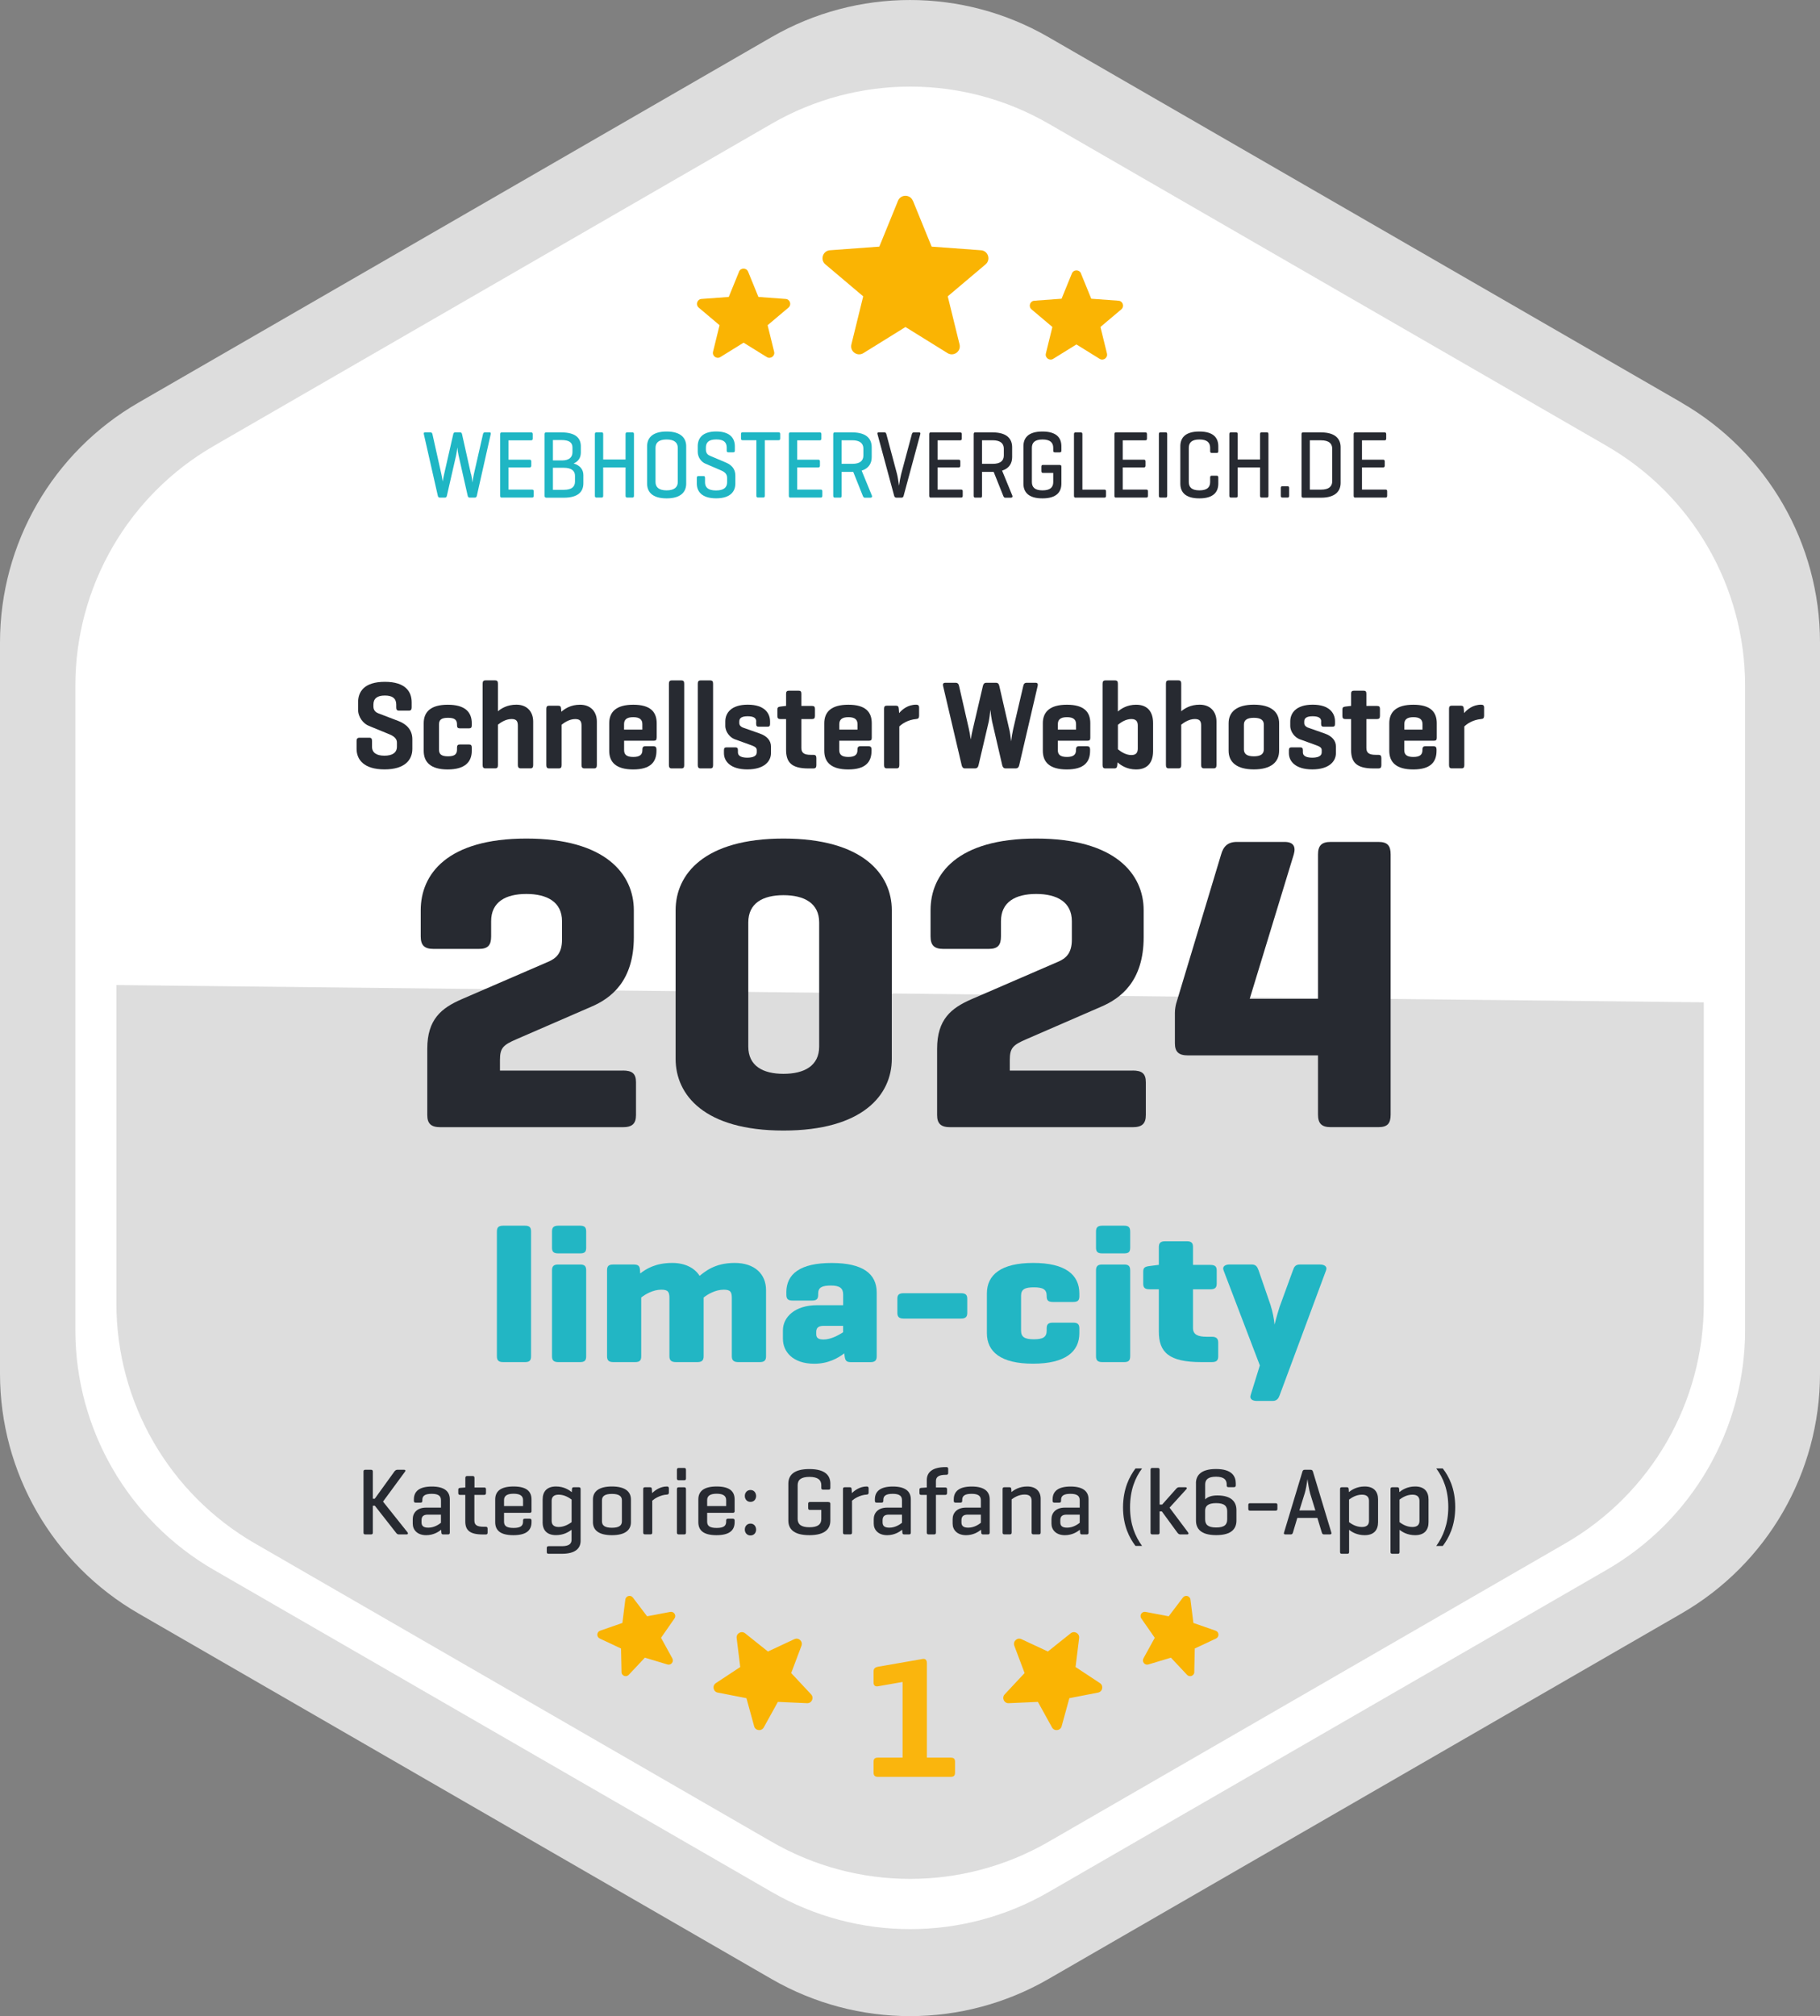 <?xml version="1.0" encoding="UTF-8"?>
<svg xmlns="http://www.w3.org/2000/svg" id="Laag_2" data-name="Laag 2" viewBox="0 0 402.14 445.43">
  <rect x="0" y="0" width="402.14" height="445.43" fill="#808080" stroke="none"/>
  <path d="M371.56,88.96L231.66,8.2c-18.93-10.93-42.25-10.93-61.18,0L30.59,88.96C11.66,99.89,0,120.09,0,141.95v161.54c0,21.86,11.66,42.05,30.59,52.98l139.89,80.77c18.93,10.93,42.25,10.93,61.18,0l139.89-80.77c18.93-10.93,30.59-31.12,30.59-52.98v-161.54c0-21.86-11.66-42.05-30.59-52.98Z" fill="#ddd" stroke-width="0"></path>
  <path d="M354.99,98.51L231.7,27.33c-18.93-10.93-42.25-10.93-61.18,0L47.24,98.52c-18.93,10.93-30.59,31.12-30.59,52.98v142.36c0,21.86,11.66,42.05,30.59,52.98l123.29,71.18c18.93,10.93,42.25,10.93,61.18,0l123.29-71.18c18.93-10.93,30.59-31.12,30.59-52.98v-142.36c0-21.86-11.66-42.05-30.59-52.98Z" fill="#fff" stroke-width="0"></path>
  <path d="M25.72,217.64v70.37c0,21.86,11.66,42.05,30.59,52.98l114.19,65.93c18.93,10.93,42.25,10.93,61.18,0l114.19-65.93c18.93-10.93,30.59-31.12,30.59-52.98v-66.56s-350.74-3.81-350.74-3.81Z" fill="#ddd" stroke-width="0"></path>
  <g>
    <path d="M201.72,44.36l4.13,10.13,10.91.8c1.58.12,2.22,2.09,1.01,3.12l-8.36,7.06,2.61,10.62c.38,1.54-1.3,2.76-2.65,1.93l-9.3-5.77-9.3,5.77c-1.35.84-3.03-.39-2.65-1.93l2.61-10.62-8.36-7.06c-1.21-1.02-.57-3,1.01-3.12l10.91-.8,4.13-10.13c.6-1.47,2.68-1.47,3.28,0Z" fill="#fab403" stroke-width="0"></path>
    <path d="M238.84,60.41l2.28,5.59,6.02.44c.97.07,1.36,1.28.62,1.91l-4.61,3.89,1.44,5.86c.23.94-.8,1.69-1.62,1.18l-5.13-3.18-5.13,3.18c-.83.51-1.86-.24-1.62-1.18l1.44-5.86-4.61-3.89c-.74-.63-.35-1.84.62-1.91l6.02-.44,2.28-5.59c.37-.9,1.64-.9,2.01,0Z" fill="#fab403" stroke-width="0"></path>
    <path d="M163.3,60.02l-2.28,5.59-6.02.44c-.97.07-1.36,1.28-.62,1.91l4.61,3.89-1.44,5.86c-.23.94.8,1.69,1.62,1.18l5.13-3.18,5.13,3.18c.83.51,1.86-.24,1.62-1.18l-1.44-5.86,4.61-3.89c.74-.63.35-1.84-.62-1.91l-6.02-.44-2.28-5.59c-.37-.9-1.64-.9-2.01,0Z" fill="#fab403" stroke-width="0"></path>
  </g>
  <g>
    <path d="M104.09,104.74c.13.55.27,1.38.3,1.87.06-.49.19-1.31.32-1.87l2.01-8.82c.06-.25.17-.4.42-.4h1.02c.25,0,.32.13.27.4l-3.07,13.62c-.06.28-.21.4-.46.4h-1.14c-.23,0-.36-.15-.42-.4l-2.03-8.99c-.08-.34-.21-1.17-.25-1.7-.06.53-.19,1.36-.27,1.72l-2.05,8.97c-.06.28-.19.4-.44.4h-1.14c-.23,0-.36-.15-.42-.4l-3.09-13.62c-.06-.28.02-.4.28-.4h1.18c.25,0,.38.15.44.4l1.97,8.82c.1.47.25,1.27.3,1.65.04-.36.21-1.17.32-1.65l2.01-8.82c.06-.25.17-.4.42-.4h1.08c.27,0,.38.15.44.4l1.97,8.82Z" fill="#1fb6c4" stroke-width="0"></path>
    <path d="M110.86,109.94c-.25,0-.34-.13-.34-.42v-13.57c0-.3.09-.42.34-.42h6.49c.25,0,.36.11.36.4v.95c0,.3-.11.4-.36.4h-4.99v4.28h4.65c.27,0,.38.11.38.4v.91c0,.28-.11.4-.38.4h-4.65v4.9h5.2c.25,0,.36.08.36.38v.98c0,.3-.11.4-.36.4h-6.7Z" fill="#1fb6c4" stroke-width="0"></path>
    <path d="M120.67,109.94c-.25,0-.34-.13-.34-.42v-13.57c0-.3.09-.42.34-.42h3.36c3.27,0,4.31,1.36,4.31,3.08v1.34c0,1.1-.46,1.95-1.59,2.44,1.44.45,2.15,1.36,2.15,2.59v1.8c0,1.74-1.04,3.18-4.31,3.18h-3.91ZM122.17,97.23v4.5h1.99c1.58,0,2.33-.68,2.33-1.85v-.98c0-1.17-.76-1.68-2.47-1.68h-1.86ZM122.17,103.34v4.88h2.41c1.71,0,2.47-.66,2.47-1.82v-1.29c0-1.06-.76-1.76-2.47-1.76h-2.41Z" fill="#1fb6c4" stroke-width="0"></path>
    <path d="M133.28,101.52h4.94v-5.58c0-.3.09-.42.34-.42h1.18c.25,0,.34.13.34.42v13.57c0,.3-.09.42-.34.42h-1.18c-.25,0-.34-.13-.34-.42v-6.24h-4.94v6.24c0,.3-.08.42-.34.42h-1.16c-.25,0-.34-.13-.34-.42v-13.57c0-.3.09-.42.34-.42h1.16c.27,0,.34.13.34.42v5.58Z" fill="#1fb6c4" stroke-width="0"></path>
    <path d="M142.98,98.61c0-1.74,1.06-3.27,4.31-3.27s4.33,1.53,4.33,3.27v8.23c0,1.74-1.06,3.27-4.33,3.27s-4.31-1.53-4.31-3.27v-8.23ZM149.76,98.95c0-1.15-.76-1.85-2.47-1.85s-2.45.7-2.45,1.85v7.55c0,1.14.76,1.84,2.45,1.84s2.47-.7,2.47-1.84v-7.55Z" fill="#1fb6c4" stroke-width="0"></path>
    <path d="M160.57,98.89c0-1.15-.63-1.8-2.3-1.8s-2.3.66-2.3,1.8v.42c0,.98.57,1.25.97,1.42l3.45,1.46c1.14.49,2.09,1.31,2.09,2.88v1.76c0,1.74-1.08,3.27-4.25,3.27s-4.27-1.53-4.27-3.27v-1.23c0-.3.11-.42.36-.42h1.12c.25,0,.34.13.34.42v.96c0,1.15.72,1.8,2.43,1.8s2.45-.66,2.45-1.8v-1c0-1.06-.85-1.42-1.59-1.74l-3.21-1.38c-.84-.36-1.69-1.32-1.69-2.63v-1.21c0-1.74.99-3.27,4.08-3.27s4.12,1.53,4.12,3.27v.93c0,.28-.09.4-.34.4h-1.12c-.27,0-.34-.13-.34-.4v-.66Z" fill="#1fb6c4" stroke-width="0"></path>
    <path d="M172.03,95.51c.25,0,.36.11.36.4v.95c0,.3-.11.4-.36.4h-3.04v12.24c0,.3-.09.42-.34.42h-1.18c-.25,0-.34-.13-.34-.42v-12.24h-3.04c-.27,0-.36-.11-.36-.4v-.95c0-.3.09-.4.36-.4h7.93Z" fill="#1fb6c4" stroke-width="0"></path>
    <path d="M174.64,109.94c-.25,0-.34-.13-.34-.42v-13.57c0-.3.09-.42.34-.42h6.49c.25,0,.36.11.36.4v.95c0,.3-.11.4-.36.4h-4.99v4.28h4.65c.27,0,.38.11.38.4v.91c0,.28-.11.4-.38.4h-4.65v4.9h5.2c.25,0,.36.08.36.38v.98c0,.3-.11.4-.36.4h-6.7Z" fill="#1fb6c4" stroke-width="0"></path>
    <path d="M185.61,109.94h-1.16c-.25,0-.34-.13-.34-.42v-13.57c0-.3.09-.42.34-.42h3.85c3.26,0,4.31,1.53,4.31,3.27v2.21c0,1.27-.59,2.46-2.22,2.97l2.28,5.56c.09.25-.08.42-.34.42h-1.25c-.21,0-.32-.13-.44-.42l-2.11-5.28h-2.58v5.28c0,.3-.08.42-.34.42ZM185.95,97.28v5.2h2.35c1.71,0,2.47-.68,2.47-1.85v-1.51c0-1.15-.76-1.85-2.47-1.85h-2.35Z" fill="#1fb6c4" stroke-width="0"></path>
    <path d="M198.03,109.94c-.25,0-.38-.13-.46-.4l-3.68-13.62c-.08-.28.02-.4.27-.4h1.27c.25,0,.34.15.42.4l2.35,8.8c.15.59.32,1.68.44,2.59.09-.72.36-2.14.47-2.54l2.37-8.84c.08-.25.17-.4.42-.4h1.16c.27,0,.36.13.28.4l-3.68,13.62c-.08.28-.21.4-.46.4h-1.18Z" fill="#272a31" stroke-width="0"></path>
    <path d="M205.66,109.94c-.25,0-.34-.13-.34-.42v-13.57c0-.3.09-.42.34-.42h6.49c.25,0,.36.11.36.4v.95c0,.3-.11.4-.36.4h-4.99v4.28h4.65c.27,0,.38.11.38.4v.91c0,.28-.11.4-.38.4h-4.65v4.9h5.2c.25,0,.36.08.36.38v.98c0,.3-.11.4-.36.4h-6.7Z" fill="#272a31" stroke-width="0"></path>
    <path d="M216.64,109.94h-1.16c-.25,0-.34-.13-.34-.42v-13.57c0-.3.09-.42.34-.42h3.85c3.26,0,4.31,1.53,4.31,3.27v2.21c0,1.27-.59,2.46-2.22,2.97l2.28,5.56c.09.25-.08.42-.34.42h-1.25c-.21,0-.32-.13-.44-.42l-2.11-5.28h-2.58v5.28c0,.3-.08.42-.34.42ZM216.98,97.28v5.2h2.35c1.71,0,2.47-.68,2.47-1.85v-1.51c0-1.15-.76-1.85-2.47-1.85h-2.35Z" fill="#272a31" stroke-width="0"></path>
    <path d="M234.16,102.73c.25,0,.36.11.36.38v3.73c0,1.74-.93,3.27-4.19,3.27s-4.2-1.53-4.2-3.27v-8.23c0-1.74.93-3.27,4.2-3.27s4.19,1.53,4.19,3.27v.93c0,.28-.09.4-.34.4h-1.1c-.27,0-.36-.13-.36-.4v-.59c0-1.15-.66-1.85-2.37-1.85s-2.35.7-2.35,1.85v7.55c0,1.14.65,1.84,2.35,1.84s2.37-.68,2.37-1.82v-2.04h-2.26c-.25,0-.36-.11-.36-.4v-.98c0-.28.11-.38.36-.38h3.7Z" fill="#272a31" stroke-width="0"></path>
    <path d="M239.16,108.18h4.86c.25,0,.36.08.36.38v.98c0,.3-.11.4-.36.4h-6.42c-.21,0-.3-.15-.3-.42v-13.57c0-.3.09-.42.36-.42h1.16c.25,0,.34.13.34.42v12.24Z" fill="#272a31" stroke-width="0"></path>
    <path d="M246.58,109.94c-.25,0-.34-.13-.34-.42v-13.57c0-.3.09-.42.34-.42h6.49c.25,0,.36.11.36.4v.95c0,.3-.11.4-.36.4h-4.99v4.28h4.65c.27,0,.38.11.38.4v.91c0,.28-.11.4-.38.4h-4.65v4.9h5.2c.25,0,.36.08.36.38v.98c0,.3-.11.4-.36.4h-6.7Z" fill="#272a31" stroke-width="0"></path>
    <path d="M257.9,109.51c0,.3-.08.42-.34.42h-1.16c-.25,0-.34-.13-.34-.42v-13.57c0-.3.09-.42.34-.42h1.16c.27,0,.34.13.34.42v13.57Z" fill="#272a31" stroke-width="0"></path>
    <path d="M269.19,106.84c0,1.74-.93,3.27-4.19,3.27s-4.2-1.53-4.2-3.27v-8.23c0-1.74.93-3.27,4.2-3.27s4.19,1.53,4.19,3.27v1.04c0,.3-.09.42-.34.42h-1.1c-.27,0-.36-.13-.36-.42v-.7c0-1.15-.66-1.85-2.37-1.85s-2.35.7-2.35,1.85v7.55c0,1.14.65,1.84,2.35,1.84s2.37-.7,2.37-1.84v-1c0-.28.09-.4.36-.4h1.1c.25,0,.34.13.34.4v1.34Z" fill="#272a31" stroke-width="0"></path>
    <path d="M273.47,101.52h4.94v-5.58c0-.3.09-.42.34-.42h1.18c.25,0,.34.13.34.42v13.57c0,.3-.09.42-.34.42h-1.18c-.25,0-.34-.13-.34-.42v-6.24h-4.94v6.24c0,.3-.08.42-.34.42h-1.16c-.25,0-.34-.13-.34-.42v-13.57c0-.3.09-.42.34-.42h1.16c.27,0,.34.13.34.42v5.58Z" fill="#272a31" stroke-width="0"></path>
    <path d="M284.84,109.53c0,.3-.1.4-.34.4h-1.14c-.27,0-.36-.11-.36-.4v-1.7c0-.28.09-.4.36-.4h1.14c.25,0,.34.13.34.4v1.7Z" fill="#272a31" stroke-width="0"></path>
    <path d="M287.88,109.94c-.23,0-.3-.15-.3-.42v-13.57c0-.3.09-.42.34-.42h3.97c3.25,0,4.33,1.53,4.33,3.27v7.89c0,1.74-1.08,3.27-4.33,3.27h-4ZM289.42,97.28v10.9h2.47c1.71,0,2.47-.7,2.47-1.84v-7.21c0-1.15-.76-1.85-2.47-1.85h-2.47Z" fill="#272a31" stroke-width="0"></path>
    <path d="M299.44,109.94c-.25,0-.34-.13-.34-.42v-13.57c0-.3.09-.42.34-.42h6.49c.25,0,.36.11.36.4v.95c0,.3-.11.4-.36.4h-4.99v4.28h4.65c.27,0,.38.11.38.4v.91c0,.28-.11.4-.38.4h-4.65v4.9h5.2c.25,0,.36.08.36.38v.98c0,.3-.11.4-.36.4h-6.7Z" fill="#272a31" stroke-width="0"></path>
  </g>
  <g>
    <path d="M137.61,236.52c2.04,0,2.92.65,2.92,2.6v7.23c0,1.95-.88,2.69-2.92,2.69h-40.28c-2.04,0-2.92-.74-2.92-2.69v-14.64c0-6.49,3.11-8.99,7.59-10.94l19.07-8.25c1.75-.74,3.11-1.85,3.11-4.91v-4.08c0-4.26-3.31-6.02-7.88-6.02s-7.78,1.76-7.78,6.02v3.34c0,1.95-.68,2.78-2.72,2.78h-10.02c-2.04,0-2.82-.83-2.82-2.78v-5.75c0-7.97,5.84-15.85,23.35-15.85s23.74,7.88,23.74,15.85v5.93c0,9.73-5.06,13.53-9.44,15.39l-16.44,7.14c-3.02,1.3-3.7,1.95-3.7,4.63v2.32h27.14Z" fill="#272a31" stroke-width="0"></path>
    <path d="M149.28,201.12c0-7.97,6.32-15.85,23.84-15.85s23.93,7.88,23.93,15.85v32.81c0,7.97-6.42,15.85-23.93,15.85s-23.84-7.88-23.84-15.85v-32.81ZM181,203.8c0-4.26-3.31-6.02-7.88-6.02s-7.78,1.76-7.78,6.02v27.43c0,4.26,3.21,6.02,7.78,6.02s7.88-1.76,7.88-6.02v-27.43Z" fill="#272a31" stroke-width="0"></path>
    <path d="M250.26,236.52c2.04,0,2.92.65,2.92,2.6v7.23c0,1.95-.88,2.69-2.92,2.69h-40.28c-2.04,0-2.92-.74-2.92-2.69v-14.64c0-6.49,3.11-8.99,7.59-10.94l19.07-8.25c1.75-.74,3.11-1.85,3.11-4.91v-4.08c0-4.26-3.31-6.02-7.88-6.02s-7.78,1.76-7.78,6.02v3.34c0,1.95-.68,2.78-2.72,2.78h-10.02c-2.04,0-2.82-.83-2.82-2.78v-5.75c0-7.97,5.84-15.85,23.35-15.85s23.74,7.88,23.74,15.85v5.93c0,9.73-5.06,13.53-9.44,15.39l-16.44,7.14c-3.02,1.3-3.7,1.95-3.7,4.63v2.32h27.14Z" fill="#272a31" stroke-width="0"></path>
    <path d="M276.14,220.67h15.08v-31.88c0-1.95.78-2.78,2.82-2.78h10.51c2.04,0,2.72.83,2.72,2.78v57.46c0,1.95-.68,2.78-2.72,2.78h-10.51c-2.04,0-2.82-.83-2.82-2.78v-13.07h-28.7c-2.04,0-2.92-.74-2.92-2.69v-6.67c0-.93.19-1.76.29-2.13l9.92-32.9c.49-1.76,1.46-2.78,3.5-2.78h10.51c2.04,0,2.53,1.11,2.04,2.78l-9.73,31.88Z" fill="#272a31" stroke-width="0"></path>
  </g>
  <g>
    <path d="M234.58,381.4c-.28,1-1.63,1.16-2.13.25l-3.12-5.64-6.44.29c-1.04.05-1.61-1.19-.9-1.95l4.4-4.71-2.27-6.03c-.37-.97.63-1.9,1.57-1.46l5.84,2.73,5.04-4.02c.81-.65,2,.02,1.87,1.05l-.79,6.4,5.38,3.55c.87.57.6,1.91-.42,2.1l-6.33,1.23-1.71,6.22Z" fill="#fab403" stroke-width="0"></path>
    <path d="M263.88,369.42l.11-5.2,4.7-2.21c.76-.36.7-1.45-.09-1.73l-4.91-1.71-.65-5.16c-.1-.83-1.16-1.11-1.67-.45l-3.14,4.14-5.11-.97c-.82-.16-1.42.76-.94,1.45l2.97,4.27-2.5,4.55c-.4.73.29,1.59,1.09,1.34l4.98-1.5,3.56,3.79c.57.61,1.6.22,1.61-.62Z" fill="#fab403" stroke-width="0"></path>
    <path d="M166.63,381.4c.28,1,1.63,1.16,2.13.25l3.12-5.64,6.44.29c1.04.05,1.61-1.19.9-1.95l-4.4-4.71,2.27-6.03c.37-.97-.63-1.9-1.57-1.46l-5.84,2.73-5.04-4.02c-.81-.65-2,.02-1.87,1.05l.79,6.4-5.38,3.55c-.87.57-.6,1.91.42,2.1l6.33,1.23,1.71,6.22Z" fill="#fab403" stroke-width="0"></path>
    <path d="M137.33,369.42l-.11-5.2-4.7-2.21c-.76-.36-.7-1.45.09-1.73l4.91-1.71.65-5.16c.1-.83,1.17-1.11,1.67-.45l3.14,4.14,5.11-.97c.82-.16,1.42.76.94,1.45l-2.97,4.27,2.5,4.55c.4.73-.29,1.59-1.09,1.34l-4.98-1.5-3.56,3.79c-.57.61-1.6.22-1.61-.62Z" fill="#fab403" stroke-width="0"></path>
  </g>
  <g>
    <path d="M117.34,299.65c0,.91-.33,1.29-1.32,1.29h-4.86c-.99,0-1.37-.39-1.37-1.29v-27.56c0-.91.38-1.29,1.37-1.29h4.86c.99,0,1.32.39,1.32,1.29v27.56Z" fill="#22b6c4" stroke-width="0"></path>
    <path d="M129.52,275.67c0,.91-.33,1.25-1.32,1.25h-4.86c-.99,0-1.37-.34-1.37-1.25v-3.58c0-.91.38-1.29,1.37-1.29h4.86c.99,0,1.32.39,1.32,1.29v3.58ZM129.52,299.65c0,.91-.33,1.29-1.32,1.29h-4.86c-.99,0-1.37-.39-1.37-1.29v-18.98c0-.91.38-1.29,1.37-1.29h4.86c.99,0,1.32.39,1.32,1.29v18.98Z" fill="#22b6c4" stroke-width="0"></path>
    <path d="M140.04,279.38c.99,0,1.32.34,1.37,1.25l.05.73c1.27-.99,3.35-2.33,7.08-2.33,2.83,0,4.96,1.12,6.04,2.85,1.13-.86,3.26-2.85,7.74-2.85s6.94,2.5,6.94,6v14.62c0,.91-.38,1.29-1.37,1.29h-4.77c-.99,0-1.42-.39-1.42-1.29v-12.85c0-1.34-.28-1.86-1.79-1.86-1.84,0-3.59,1.04-4.44,1.73v12.98c0,.91-.38,1.29-1.37,1.29h-4.77c-.99,0-1.42-.39-1.42-1.29v-12.85c0-1.34-.28-1.86-1.79-1.86-1.84,0-3.59,1.04-4.44,1.73v12.98c0,.91-.33,1.29-1.32,1.29h-4.86c-.99,0-1.37-.39-1.37-1.29v-19.02c0-.91.38-1.25,1.37-1.25h4.53Z" fill="#22b6c4" stroke-width="0"></path>
    <path d="M173.74,285.55c0-4.1,3.07-6.51,10.01-6.51s9.96,2.42,9.96,6.51v14.11c0,.91-.38,1.29-1.37,1.29h-4.34c-1.04,0-1.23-.39-1.37-1.29l-.09-.65c-1.37,1.04-3.54,2.29-6.61,2.29-4.77,0-6.94-2.67-6.94-5.52v-1.85c0-2.93,2.64-5.56,7.55-5.56h5.76v-2.37c0-1.34-.71-1.98-2.69-1.98s-2.83.43-2.83,1.77v.3c0,.91-.38,1.25-1.37,1.25h-4.29c-.99,0-1.37-.35-1.37-1.25v-.52ZM186.29,294.35v-1.42h-4.34c-1.37,0-1.6.69-1.6,1.34v.56c0,.99.9,1.12,1.6,1.12,1.6,0,3.26-.91,4.34-1.6Z" fill="#22b6c4" stroke-width="0"></path>
    <path d="M212.3,285.72c.99,0,1.42.3,1.42,1.21v3.15c0,.91-.42,1.25-1.42,1.25h-12.6c-.99,0-1.42-.35-1.42-1.25v-3.15c0-.91.42-1.21,1.42-1.21h12.6Z" fill="#22b6c4" stroke-width="0"></path>
    <path d="M238.49,285.76v.65c0,.91-.38,1.25-1.37,1.25h-4.48c-.99,0-1.37-.34-1.37-1.25v-.13c0-1.42-.85-1.86-2.83-1.86s-2.83.43-2.83,1.86v7.72c0,1.42.85,1.9,2.83,1.9s2.83-.47,2.83-1.9v-.52c0-.91.38-1.25,1.37-1.25h4.48c.99,0,1.37.35,1.37,1.25v1.08c0,4.1-3.12,6.73-10.24,6.73s-10.19-2.63-10.19-6.73v-8.8c0-4.1,3.12-6.73,10.24-6.73s10.19,2.63,10.19,6.73Z" fill="#22b6c4" stroke-width="0"></path>
    <path d="M249.72,275.67c0,.91-.33,1.25-1.32,1.25h-4.86c-.99,0-1.37-.34-1.37-1.25v-3.58c0-.91.38-1.29,1.37-1.29h4.86c.99,0,1.32.39,1.32,1.29v3.58ZM249.72,299.65c0,.91-.33,1.29-1.32,1.29h-4.86c-.99,0-1.37-.39-1.37-1.29v-18.98c0-.91.38-1.29,1.37-1.29h4.86c.99,0,1.32.39,1.32,1.29v18.98Z" fill="#22b6c4" stroke-width="0"></path>
    <path d="M267.42,279.47c.99,0,1.42.3,1.42,1.21v2.93c0,.91-.42,1.25-1.42,1.25h-3.82v8.58c0,1.42,1.09,1.9,3.02,1.9h1.13c.99,0,1.42.39,1.42,1.29v3.06c0,.91-.42,1.25-1.42,1.25h-2.36c-7.13,0-9.34-2.2-9.34-6.73v-9.36h-2.08c-.99,0-1.37-.34-1.37-1.25v-2.63c0-.91.38-1.12,1.37-1.25l2.03-.26h.05v-3.92c0-.91.38-1.29,1.37-1.29h4.86c.99,0,1.32.39,1.32,1.29v3.92h3.82Z" fill="#22b6c4" stroke-width="0"></path>
    <path d="M280.77,288.48c.42,1.29.71,2.76.85,4.18.42-1.68.9-3.28,1.13-3.97l2.93-8.02c.28-.82.57-1.29,1.56-1.29h4.39c.99,0,1.7.43,1.37,1.29l-10.24,27.56c-.24.65-.57,1.29-1.56,1.29h-3.49c-.99,0-1.65-.43-1.37-1.29l2.03-6.56-8.02-21.01c-.33-.86.38-1.29,1.37-1.29h4.81c.99,0,1.27.52,1.56,1.29l2.69,7.81Z" fill="#22b6c4" stroke-width="0"></path>
  </g>
  <path d="M203.84,366.53c.44-.08.96.04.96.91v20.89h5.22c.72,0,1,.23,1,.91v2.39c0,.68-.28.95-1,.95h-16c-.68,0-1-.27-1-.95v-2.39c0-.68.32-.91,1-.91h5.41v-16.72l-5.41.95c-.6.11-1-.15-1-.8v-2.5c0-.64.4-.91,1-1.02l9.83-1.71Z" fill="#fab50d" stroke-width="0"></path>
  <g>
    <path d="M90.06,338.59c.15.19.08.42-.19.42h-1.78c-.29,0-.44-.19-.61-.4l-4.66-5.94h-.44v5.94c0,.27-.1.4-.4.4h-1.28c-.27,0-.38-.13-.38-.4v-13.48c0-.27.1-.4.38-.4h1.28c.29,0,.4.13.4.4v6h.42l4.33-6c.15-.21.38-.4.65-.4h1.53c.27,0,.34.19.19.4l-4.87,6.63,5.44,6.82Z" fill="#272a31" stroke-width="0"></path>
    <path d="M91.45,331.26c0-1.68,1.09-2.83,3.97-2.83s3.97,1.16,3.97,2.83v7.33c0,.29-.1.42-.38.42h-1.09c-.29,0-.38-.13-.4-.42l-.04-.61c-.61.48-1.72,1.2-3.32,1.2-1.95,0-2.96-1.18-2.96-2.54v-1.01c0-1.37.97-2.54,2.92-2.54h3.32v-1.62c0-.86-.44-1.43-2.04-1.43s-2.08.5-2.08,1.36v.17c0,.29-.1.42-.4.42h-1.09c-.27,0-.38-.13-.38-.42v-.31ZM97.43,336.45v-1.81h-2.9c-1.05,0-1.39.46-1.39,1.28v.42c0,.82.46,1.18,1.51,1.18,1.28,0,2.29-.69,2.77-1.07Z" fill="#272a31" stroke-width="0"></path>
    <path d="M106.98,328.64c.27,0,.4.11.4.38v.84c0,.29-.13.42-.4.42h-2.16v5.65c0,.99.52,1.39,2.1,1.39h.42c.27,0,.4.13.4.42v.88c0,.29-.13.4-.4.4h-.69c-2.96,0-3.84-1.03-3.84-2.88v-5.86h-1.15c-.29,0-.4-.13-.4-.42v-.73c0-.27.1-.38.4-.4l1.03-.08h.13v-2.12c0-.29.13-.42.4-.42h1.24c.27,0,.38.13.38.42v2.12h2.16Z" fill="#272a31" stroke-width="0"></path>
    <path d="M117.44,333.86c0,.25-.1.38-.36.38h-5.71v1.93c0,.86.42,1.41,2.1,1.41s2.1-.55,2.1-1.41v-.23c0-.27.1-.4.4-.4h1.07c.27,0,.4.13.4.4v.36c0,1.72-1.03,2.88-4.01,2.88s-4.01-1.15-4.01-2.88v-5c0-1.72,1.07-2.88,4.05-2.88s3.97,1.16,3.97,2.88v2.56ZM111.37,332.75h4.2v-1.32c0-.84-.52-1.41-2.1-1.41s-2.1.57-2.1,1.41v1.32Z" fill="#272a31" stroke-width="0"></path>
    <path d="M119.9,336.32v-5.04c0-1.72.92-2.86,2.96-2.86,1.74,0,2.9.78,3.48,1.26l.04-.67c.02-.29.1-.42.4-.42h1.11c.29,0,.4.13.4.42v11.4c0,1.72-1.2,2.88-4.16,2.88h-2.9c-.29,0-.42-.1-.42-.4v-.88c0-.27.13-.4.42-.4h2.9c1.58,0,2.16-.52,2.16-1.41v-2.21c-.63.46-1.74,1.18-3.44,1.18-2.04,0-2.96-1.13-2.96-2.86ZM121.89,336.01c0,.73.36,1.36,1.55,1.36,1.32,0,2.39-.73,2.86-1.07v-4.98c-.46-.36-1.53-1.09-2.86-1.09-1.2,0-1.55.63-1.55,1.37v4.41Z" fill="#272a31" stroke-width="0"></path>
    <path d="M131.01,331.3c0-1.72,1.24-2.88,4.2-2.88s4.2,1.16,4.2,2.88v5c0,1.72-1.24,2.88-4.2,2.88s-4.2-1.15-4.2-2.88v-5ZM137.41,331.47c0-.9-.63-1.41-2.2-1.41s-2.2.5-2.2,1.41v4.66c0,.9.63,1.41,2.2,1.41s2.2-.5,2.2-1.41v-4.66Z" fill="#272a31" stroke-width="0"></path>
    <path d="M147.79,328.82v.97c0,.29-.15.4-.42.42-1.53.08-2.77.92-3.25,1.34v7.03c0,.29-.1.42-.38.42h-1.22c-.29,0-.4-.13-.4-.42v-9.59c0-.27.11-.4.4-.4h1.11c.29,0,.38.13.4.4l.06.9c.57-.57,1.74-1.47,3.28-1.47.27,0,.42.13.42.4Z" fill="#272a31" stroke-width="0"></path>
    <path d="M151.57,326.64c0,.27-.1.4-.38.4h-1.22c-.29,0-.4-.13-.4-.4v-1.89c0-.29.11-.42.4-.42h1.22c.27,0,.38.13.38.42v1.89ZM151.57,338.59c0,.29-.1.42-.38.42h-1.22c-.29,0-.4-.13-.4-.42v-9.57c0-.29.11-.42.4-.42h1.22c.27,0,.38.13.38.42v9.57Z" fill="#272a31" stroke-width="0"></path>
    <path d="M162.32,333.86c0,.25-.11.38-.36.38h-5.71v1.93c0,.86.42,1.41,2.1,1.41s2.1-.55,2.1-1.41v-.23c0-.27.11-.4.4-.4h1.07c.27,0,.4.13.4.4v.36c0,1.72-1.03,2.88-4.01,2.88s-4.01-1.15-4.01-2.88v-5c0-1.72,1.07-2.88,4.05-2.88s3.97,1.16,3.97,2.88v2.56ZM156.25,332.75h4.2v-1.32c0-.84-.53-1.41-2.1-1.41s-2.1.57-2.1,1.41v1.32Z" fill="#272a31" stroke-width="0"></path>
    <path d="M164.57,330.52c0-.78.53-1.32,1.26-1.32s1.22.55,1.24,1.32c0,.74-.48,1.3-1.26,1.3-.73,0-1.24-.57-1.24-1.3ZM164.57,337.94c0-.78.53-1.32,1.26-1.32s1.22.55,1.24,1.32c0,.73-.48,1.3-1.26,1.3-.73,0-1.24-.57-1.24-1.3Z" fill="#272a31" stroke-width="0"></path>
    <path d="M183.07,331.87c.27,0,.4.11.4.38v3.7c0,1.72-1.03,3.23-4.64,3.23s-4.64-1.51-4.64-3.23v-8.15c0-1.72,1.03-3.23,4.64-3.23s4.64,1.51,4.64,3.23v.92c0,.27-.11.4-.38.4h-1.22c-.29,0-.4-.13-.4-.4v-.59c0-1.13-.74-1.83-2.62-1.83s-2.6.69-2.6,1.83v7.47c0,1.13.71,1.83,2.6,1.83s2.62-.67,2.62-1.81v-2.02h-2.5c-.27,0-.4-.11-.4-.4v-.97c0-.27.13-.38.4-.38h4.09Z" fill="#272a31" stroke-width="0"></path>
    <path d="M191.93,328.82v.97c0,.29-.15.4-.42.42-1.53.08-2.77.92-3.25,1.34v7.03c0,.29-.1.42-.38.42h-1.22c-.29,0-.4-.13-.4-.42v-9.59c0-.27.11-.4.4-.4h1.11c.29,0,.38.13.4.4l.06.9c.57-.57,1.74-1.47,3.28-1.47.27,0,.42.13.42.4Z" fill="#272a31" stroke-width="0"></path>
    <path d="M193.31,331.26c0-1.68,1.09-2.83,3.97-2.83s3.97,1.16,3.97,2.83v7.33c0,.29-.11.42-.38.42h-1.09c-.29,0-.38-.13-.4-.42l-.04-.61c-.61.48-1.72,1.2-3.32,1.2-1.95,0-2.96-1.18-2.96-2.54v-1.01c0-1.37.97-2.54,2.92-2.54h3.32v-1.62c0-.86-.44-1.43-2.04-1.43s-2.08.5-2.08,1.36v.17c0,.29-.11.42-.4.42h-1.09c-.27,0-.38-.13-.38-.42v-.31ZM199.3,336.45v-1.81h-2.9c-1.05,0-1.39.46-1.39,1.28v.42c0,.82.46,1.18,1.51,1.18,1.28,0,2.29-.69,2.77-1.07Z" fill="#272a31" stroke-width="0"></path>
    <path d="M204.78,328.64v-1.62c0-1.72,1.2-2.88,4.18-2.88h.15c.27,0,.4.11.4.4v.88c0,.29-.13.42-.4.42h-.15c-1.6,0-2.16.5-2.16,1.39v1.41h2.06c.27,0,.4.11.4.38v.84c0,.29-.13.42-.4.42h-2.06v8.31c0,.29-.11.42-.4.42h-1.22c-.27,0-.4-.13-.4-.42v-8.31h-1.24c-.27,0-.38-.13-.38-.42v-.73c0-.27.11-.38.38-.4l1.11-.08h.13Z" fill="#272a31" stroke-width="0"></path>
    <path d="M210.74,331.26c0-1.68,1.09-2.83,3.97-2.83s3.97,1.16,3.97,2.83v7.33c0,.29-.11.42-.38.42h-1.09c-.29,0-.38-.13-.4-.42l-.04-.61c-.61.48-1.72,1.2-3.32,1.2-1.95,0-2.96-1.18-2.96-2.54v-1.01c0-1.37.97-2.54,2.92-2.54h3.32v-1.62c0-.86-.44-1.43-2.04-1.43s-2.08.5-2.08,1.36v.17c0,.29-.11.42-.4.42h-1.09c-.27,0-.38-.13-.38-.42v-.31ZM216.73,336.45v-1.81h-2.9c-1.05,0-1.39.46-1.39,1.28v.42c0,.82.46,1.18,1.51,1.18,1.28,0,2.29-.69,2.77-1.07Z" fill="#272a31" stroke-width="0"></path>
    <path d="M223.05,328.59c.29,0,.38.13.4.4l.04.67c.59-.5,1.74-1.24,3.49-1.24,1.95,0,2.96,1.13,2.96,2.69v7.47c0,.29-.11.42-.38.42h-1.22c-.27,0-.4-.13-.4-.42v-6.99c0-.86-.4-1.39-1.55-1.39-1.34,0-2.39.71-2.86,1.07v7.31c0,.29-.11.42-.38.42h-1.22c-.29,0-.4-.13-.4-.42v-9.59c0-.27.1-.4.4-.4h1.11Z" fill="#272a31" stroke-width="0"></path>
    <path d="M232.58,331.26c0-1.68,1.09-2.83,3.97-2.83s3.97,1.16,3.97,2.83v7.33c0,.29-.11.42-.38.42h-1.09c-.29,0-.38-.13-.4-.42l-.04-.61c-.61.48-1.72,1.2-3.32,1.2-1.95,0-2.96-1.18-2.96-2.54v-1.01c0-1.37.97-2.54,2.92-2.54h3.32v-1.62c0-.86-.44-1.43-2.04-1.43s-2.08.5-2.08,1.36v.17c0,.29-.11.42-.4.42h-1.09c-.27,0-.38-.13-.38-.42v-.31ZM238.57,336.45v-1.81h-2.9c-1.05,0-1.39.46-1.39,1.28v.42c0,.82.46,1.18,1.51,1.18,1.28,0,2.29-.69,2.77-1.07Z" fill="#272a31" stroke-width="0"></path>
    <path d="M252.34,324.44c-1.53,2.06-2.65,4.79-2.65,8.59s1.15,6.42,2.65,8.52h-1.45c-1.32-1.74-2.75-4.43-2.75-8.52.02-4.14,1.43-6.82,2.75-8.59h1.45Z" fill="#272a31" stroke-width="0"></path>
    <path d="M262.53,338.61c.15.19.08.4-.19.4h-1.57c-.29,0-.46-.19-.63-.4l-3.42-4.68h-.5v4.68c0,.27-.11.4-.38.4h-1.24c-.27,0-.38-.13-.38-.4v-13.88c0-.27.1-.4.38-.4h1.24c.27,0,.38.13.38.4v7.68h.57l3.04-3.42c.17-.19.36-.4.65-.4h1.47c.29,0,.38.23.19.42l-3.72,4.09,4.12,5.5Z" fill="#272a31" stroke-width="0"></path>
    <path d="M264.25,327.71c0-1.57.92-3.15,4.43-3.15s4.37,1.6,4.37,3.15v.46c0,.27-.12.4-.4.4h-1.22c-.29,0-.38-.13-.38-.4v-.17c0-1.01-.53-1.74-2.37-1.74s-2.39.71-2.39,1.74v3.28c.48-.52,1.34-.88,2.69-.88,3.21,0,4.22,1.51,4.22,3.23v2.31c0,1.72-.97,3.23-4.47,3.23s-4.47-1.51-4.47-3.23v-8.23ZM271.16,333.93c0-1.15-.57-1.83-2.44-1.83-1.76,0-2.44.61-2.44,1.66v1.91c0,1.13.57,1.81,2.44,1.81s2.44-.67,2.44-1.81v-1.74Z" fill="#272a31" stroke-width="0"></path>
    <path d="M281.85,332.12c.27,0,.4.11.4.38v.88c0,.27-.13.38-.4.38h-5.63c-.27,0-.4-.1-.4-.38v-.88c0-.27.13-.38.4-.38h5.63Z" fill="#272a31" stroke-width="0"></path>
    <path d="M289.6,324.73c.27,0,.42.13.5.4l4.07,13.48c.08.25-.02.4-.32.4h-1.32c-.27,0-.38-.15-.46-.4l-.99-3.25h-4.43l-.97,3.25c-.08.25-.19.4-.46.4h-1.22c-.27,0-.38-.15-.29-.4l4.07-13.48c.08-.27.23-.4.5-.4h1.3ZM289.47,329.89c-.17-.55-.48-2.25-.57-3.11-.15,1.05-.38,2.42-.59,3.07l-1.2,3.86h3.53l-1.18-3.82Z" fill="#272a31" stroke-width="0"></path>
    <path d="M297.6,328.59c.29,0,.38.13.4.42l.04.65c.59-.46,1.72-1.24,3.49-1.24,2.04,0,2.96,1.13,2.96,2.86v5.04c0,1.72-.92,2.86-2.96,2.86-1.7,0-2.83-.71-3.44-1.18v4.89c0,.27-.11.4-.38.4h-1.22c-.29,0-.4-.13-.4-.4v-13.88c0-.29.1-.42.4-.42h1.11ZM302.49,331.6c0-.74-.36-1.37-1.55-1.37-1.37,0-2.39.74-2.86,1.09v4.98c.46.34,1.49,1.07,2.86,1.07,1.2,0,1.55-.63,1.55-1.36v-4.41Z" fill="#272a31" stroke-width="0"></path>
    <path d="M308.75,328.59c.29,0,.38.13.4.42l.04.65c.59-.46,1.72-1.24,3.49-1.24,2.04,0,2.96,1.13,2.96,2.86v5.04c0,1.72-.92,2.86-2.96,2.86-1.7,0-2.83-.71-3.44-1.18v4.89c0,.27-.11.4-.38.4h-1.22c-.29,0-.4-.13-.4-.4v-13.88c0-.29.1-.42.4-.42h1.11ZM313.64,331.6c0-.74-.36-1.37-1.55-1.37-1.37,0-2.39.74-2.86,1.09v4.98c.46.34,1.49,1.07,2.86,1.07,1.2,0,1.55-.63,1.55-1.36v-4.41Z" fill="#272a31" stroke-width="0"></path>
    <path d="M317.36,341.55c1.49-2.08,2.65-4.81,2.65-8.59s-1.13-6.45-2.65-8.52h1.43c1.34,1.72,2.75,4.41,2.75,8.55s-1.41,6.78-2.75,8.57h-1.43Z" fill="#272a31" stroke-width="0"></path>
  </g>
  <g>
    <path d="M87.55,155.67c0-1.36-.83-2-2.51-2s-2.53.64-2.53,2v.42c0,.97.65,1.34,1.06,1.5l4.49,1.72c1.76.67,3.05,1.95,3.05,4.01v2.14c0,2.34-1.55,4.53-6.15,4.53s-6.17-2.2-6.17-4.53v-1.75c0-.5.18-.72.65-.72h2.17c.44,0,.59.22.59.72v1.25c0,1.36,1.01,2,2.74,2s2.76-.64,2.76-2v-.89c0-1.2-1.21-1.67-2.2-2.06l-4-1.64c-1.24-.5-2.38-1.92-2.38-3.59v-1.61c0-2.34,1.34-4.53,5.92-4.53s5.92,2.2,5.92,4.53v1.14c0,.47-.18.7-.62.7h-2.17c-.46,0-.62-.22-.62-.7v-.64Z" fill="#272a31" stroke-width="0"></path>
    <path d="M104.24,159.78v.47c0,.5-.18.67-.62.67h-1.99c-.46,0-.65-.17-.65-.67v-.19c0-1.03-.52-1.47-1.99-1.47s-1.99.44-1.99,1.47v5.54c0,1.03.52,1.5,1.99,1.5s1.99-.47,1.99-1.5v-.42c0-.5.18-.7.65-.7h1.99c.44,0,.62.19.62.7v.7c0,2.5-1.55,4.12-5.32,4.12s-5.3-1.61-5.3-4.12v-6.09c0-2.48,1.52-4.09,5.32-4.09s5.3,1.61,5.3,4.09Z" fill="#272a31" stroke-width="0"></path>
    <path d="M110.03,157.14c.72-.61,2.04-1.45,4.06-1.45,2.38,0,3.72,1.56,3.72,3.73v9.62c0,.5-.18.72-.62.72h-2.12c-.44,0-.65-.22-.65-.72v-8.71c0-1-.31-1.47-1.4-1.47-1.29,0-2.45.81-3,1.25v8.93c0,.5-.15.72-.62.72h-2.14c-.44,0-.62-.22-.62-.72v-18c0-.5.18-.72.62-.72h2.14c.46,0,.62.22.62.72v6.09Z" fill="#272a31" stroke-width="0"></path>
    <path d="M123.33,155.92c.46,0,.62.19.65.67l.05.67c.72-.64,2.04-1.56,4.13-1.56,2.38,0,3.72,1.56,3.72,3.73v9.62c0,.5-.18.72-.62.72h-2.12c-.44,0-.65-.22-.65-.72v-8.71c0-1-.31-1.47-1.4-1.47-1.29,0-2.45.81-3,1.25v8.93c0,.5-.15.72-.62.72h-2.14c-.44,0-.62-.22-.62-.72v-12.46c0-.47.18-.67.62-.67h1.99Z" fill="#272a31" stroke-width="0"></path>
    <path d="M145.08,163.01c0,.45-.15.64-.57.64h-6.61v2.06c0,.97.49,1.53,2.02,1.53s2.02-.56,2.02-1.53v-.14c0-.47.18-.7.65-.7h1.81c.44,0,.65.22.65.7v.31c0,2.5-1.34,4.12-5.14,4.12s-5.3-1.61-5.3-4.12v-6.09c0-2.48,1.52-4.09,5.32-4.09s5.17,1.61,5.17,4.09v3.23ZM137.9,161.2h4.03v-1.22c0-.97-.57-1.53-2.02-1.53s-2.02.56-2.02,1.53v1.22Z" fill="#272a31" stroke-width="0"></path>
    <path d="M151.18,169.05c0,.5-.15.72-.62.72h-2.14c-.44,0-.62-.22-.62-.72v-18c0-.5.18-.72.62-.72h2.14c.46,0,.62.22.62.72v18Z" fill="#272a31" stroke-width="0"></path>
    <path d="M157.56,169.05c0,.5-.15.72-.62.72h-2.14c-.44,0-.62-.22-.62-.72v-18c0-.5.18-.72.62-.72h2.14c.46,0,.62.22.62.72v18Z" fill="#272a31" stroke-width="0"></path>
    <path d="M167.1,159.39c0-.86-.77-1.14-1.89-1.14s-1.86.28-1.86,1.14v.36c0,.56.44.86.8,1l3.72,1.31c1.6.56,2.48,1.56,2.48,2.87v1.47c0,1.78-1.47,3.59-5.22,3.59s-5.17-1.81-5.17-3.59v-.64c0-.45.15-.64.59-.64h1.91c.44,0,.59.19.59.64v.47c0,.86.9,1.17,2.07,1.17s2.09-.31,2.09-1.17v-.5c0-.5-.34-.75-1.16-1.06l-3.75-1.36c-.96-.36-2.04-1.56-2.04-2.95v-.97c0-1.78,1.21-3.7,4.96-3.7s4.93,1.92,4.93,3.7v.53c0,.47-.13.64-.59.64h-1.91c-.41,0-.57-.17-.57-.64v-.53Z" fill="#272a31" stroke-width="0"></path>
    <path d="M179.42,155.97c.46,0,.65.17.65.64v1.56c0,.5-.18.7-.65.7h-2.35v6.4c0,1.08.62,1.5,2.07,1.5h.59c.44,0,.65.19.65.7v1.61c0,.5-.21.7-.65.7h-1.11c-3.77,0-4.93-1.39-4.93-4.12v-6.79h-1.27c-.46,0-.65-.19-.65-.7v-1.39c0-.47.18-.61.65-.67l1.19-.14h.08v-2.67c0-.5.18-.7.62-.7h2.17c.44,0,.59.19.59.7v2.67h2.35Z" fill="#272a31" stroke-width="0"></path>
    <path d="M192.62,163.01c0,.45-.16.64-.57.64h-6.61v2.06c0,.97.49,1.53,2.01,1.53s2.01-.56,2.01-1.53v-.14c0-.47.18-.7.65-.7h1.81c.44,0,.65.22.65.7v.31c0,2.5-1.34,4.12-5.14,4.12s-5.3-1.61-5.3-4.12v-6.09c0-2.48,1.52-4.09,5.32-4.09s5.17,1.61,5.17,4.09v3.23ZM185.44,161.2h4.03v-1.22c0-.97-.57-1.53-2.01-1.53s-2.01.56-2.01,1.53v1.22Z" fill="#272a31" stroke-width="0"></path>
    <path d="M203.08,156.36v1.78c0,.5-.21.7-.65.72-1.86.17-3.15,1.08-3.72,1.64v8.54c0,.5-.16.72-.62.72h-2.14c-.44,0-.62-.22-.62-.72v-12.46c0-.47.18-.67.62-.67h1.99c.46,0,.62.19.65.67l.08.97c.65-.78,1.91-1.86,3.77-1.86.44,0,.65.19.65.67Z" fill="#272a31" stroke-width="0"></path>
    <path d="M222.98,161.01c.18.75.34,1.86.44,2.78.1-.92.28-2,.46-2.75l2.22-9.49c.1-.44.28-.7.75-.7h1.96c.44,0,.57.25.47.7l-4.08,17.52c-.1.47-.36.7-.8.7h-2.2c-.41,0-.65-.25-.75-.7l-2.25-9.71c-.1-.45-.28-1.56-.36-2.56-.1,1-.26,2.11-.36,2.59l-2.27,9.68c-.1.47-.36.7-.8.7h-2.2c-.39,0-.62-.25-.72-.7l-4.11-17.52c-.1-.44.03-.7.49-.7h2.27c.46,0,.67.25.77.7l2.17,9.49c.16.67.31,1.61.41,2.34.1-.7.31-1.64.47-2.34l2.22-9.49c.1-.44.31-.7.75-.7h2.12c.46,0,.65.25.75.7l2.17,9.46Z" fill="#272a31" stroke-width="0"></path>
    <path d="M240.91,163.01c0,.45-.16.64-.57.64h-6.61v2.06c0,.97.49,1.53,2.01,1.53s2.01-.56,2.01-1.53v-.14c0-.47.18-.7.65-.7h1.81c.44,0,.65.22.65.7v.31c0,2.5-1.34,4.12-5.14,4.12s-5.3-1.61-5.3-4.12v-6.09c0-2.48,1.52-4.09,5.32-4.09s5.17,1.61,5.17,4.09v3.23ZM233.73,161.2h4.03v-1.22c0-.97-.57-1.53-2.01-1.53s-2.01.56-2.01,1.53v1.22Z" fill="#272a31" stroke-width="0"></path>
    <path d="M244.24,169.77c-.44,0-.62-.22-.62-.72v-18c0-.5.18-.72.62-.72h2.14c.46,0,.62.22.62.72v6.15c.72-.61,2.01-1.5,4.03-1.5,2.56,0,3.75,1.59,3.75,4.06v6.18c0,2.48-1.19,4.06-3.75,4.06-2.09,0-3.38-.95-4.11-1.56l-.05.61c-.05.5-.18.72-.65.72h-1.99ZM251.4,160.31c0-.72-.21-1.45-1.42-1.45-1.29,0-2.43.83-2.97,1.28v5.4c.54.45,1.68,1.28,2.97,1.28,1.21,0,1.42-.72,1.42-1.47v-5.03Z" fill="#272a31" stroke-width="0"></path>
    <path d="M261.01,157.14c.72-.61,2.04-1.45,4.06-1.45,2.38,0,3.72,1.56,3.72,3.73v9.62c0,.5-.18.72-.62.72h-2.12c-.44,0-.65-.22-.65-.72v-8.71c0-1-.31-1.47-1.4-1.47-1.29,0-2.45.81-3,1.25v8.93c0,.5-.16.72-.62.72h-2.14c-.44,0-.62-.22-.62-.72v-18c0-.5.18-.72.62-.72h2.14c.46,0,.62.22.62.72v6.09Z" fill="#272a31" stroke-width="0"></path>
    <path d="M271.47,159.78c0-2.48,1.78-4.09,5.58-4.09s5.58,1.61,5.58,4.09v6.09c0,2.5-1.78,4.12-5.58,4.12s-5.58-1.61-5.58-4.12v-6.09ZM279.25,160.09c0-1.03-.75-1.5-2.2-1.5s-2.2.47-2.2,1.5v5.48c0,1.06.75,1.53,2.2,1.53s2.2-.47,2.2-1.53v-5.48Z" fill="#272a31" stroke-width="0"></path>
    <path d="M291.93,159.39c0-.86-.78-1.14-1.89-1.14s-1.86.28-1.86,1.14v.36c0,.56.44.86.8,1l3.72,1.31c1.6.56,2.48,1.56,2.48,2.87v1.47c0,1.78-1.47,3.59-5.22,3.59s-5.17-1.81-5.17-3.59v-.64c0-.45.16-.64.59-.64h1.91c.44,0,.59.19.59.64v.47c0,.86.9,1.17,2.07,1.17s2.09-.31,2.09-1.17v-.5c0-.5-.34-.75-1.16-1.06l-3.75-1.36c-.96-.36-2.04-1.56-2.04-2.95v-.97c0-1.78,1.21-3.7,4.96-3.7s4.93,1.92,4.93,3.7v.53c0,.47-.13.64-.59.64h-1.91c-.41,0-.57-.17-.57-.64v-.53Z" fill="#272a31" stroke-width="0"></path>
    <path d="M304.26,155.97c.47,0,.65.17.65.64v1.56c0,.5-.18.7-.65.7h-2.35v6.4c0,1.08.62,1.5,2.07,1.5h.59c.44,0,.65.19.65.7v1.61c0,.5-.21.7-.65.7h-1.11c-3.77,0-4.93-1.39-4.93-4.12v-6.79h-1.27c-.47,0-.65-.19-.65-.7v-1.39c0-.47.18-.61.65-.67l1.19-.14h.08v-2.67c0-.5.18-.7.62-.7h2.17c.44,0,.59.19.59.7v2.67h2.35Z" fill="#272a31" stroke-width="0"></path>
    <path d="M317.46,163.01c0,.45-.16.64-.57.64h-6.61v2.06c0,.97.49,1.53,2.01,1.53s2.01-.56,2.01-1.53v-.14c0-.47.18-.7.65-.7h1.81c.44,0,.65.22.65.7v.31c0,2.5-1.34,4.12-5.14,4.12s-5.3-1.61-5.3-4.12v-6.09c0-2.48,1.52-4.09,5.32-4.09s5.17,1.61,5.17,4.09v3.23ZM310.28,161.2h4.03v-1.22c0-.97-.57-1.53-2.01-1.53s-2.01.56-2.01,1.53v1.22Z" fill="#272a31" stroke-width="0"></path>
    <path d="M327.92,156.36v1.78c0,.5-.21.7-.65.72-1.86.17-3.15,1.08-3.72,1.64v8.54c0,.5-.16.72-.62.72h-2.14c-.44,0-.62-.22-.62-.72v-12.46c0-.47.18-.67.62-.67h1.99c.46,0,.62.19.65.67l.08.97c.65-.78,1.91-1.86,3.77-1.86.44,0,.65.19.65.67Z" fill="#272a31" stroke-width="0"></path>
  </g>
</svg>
